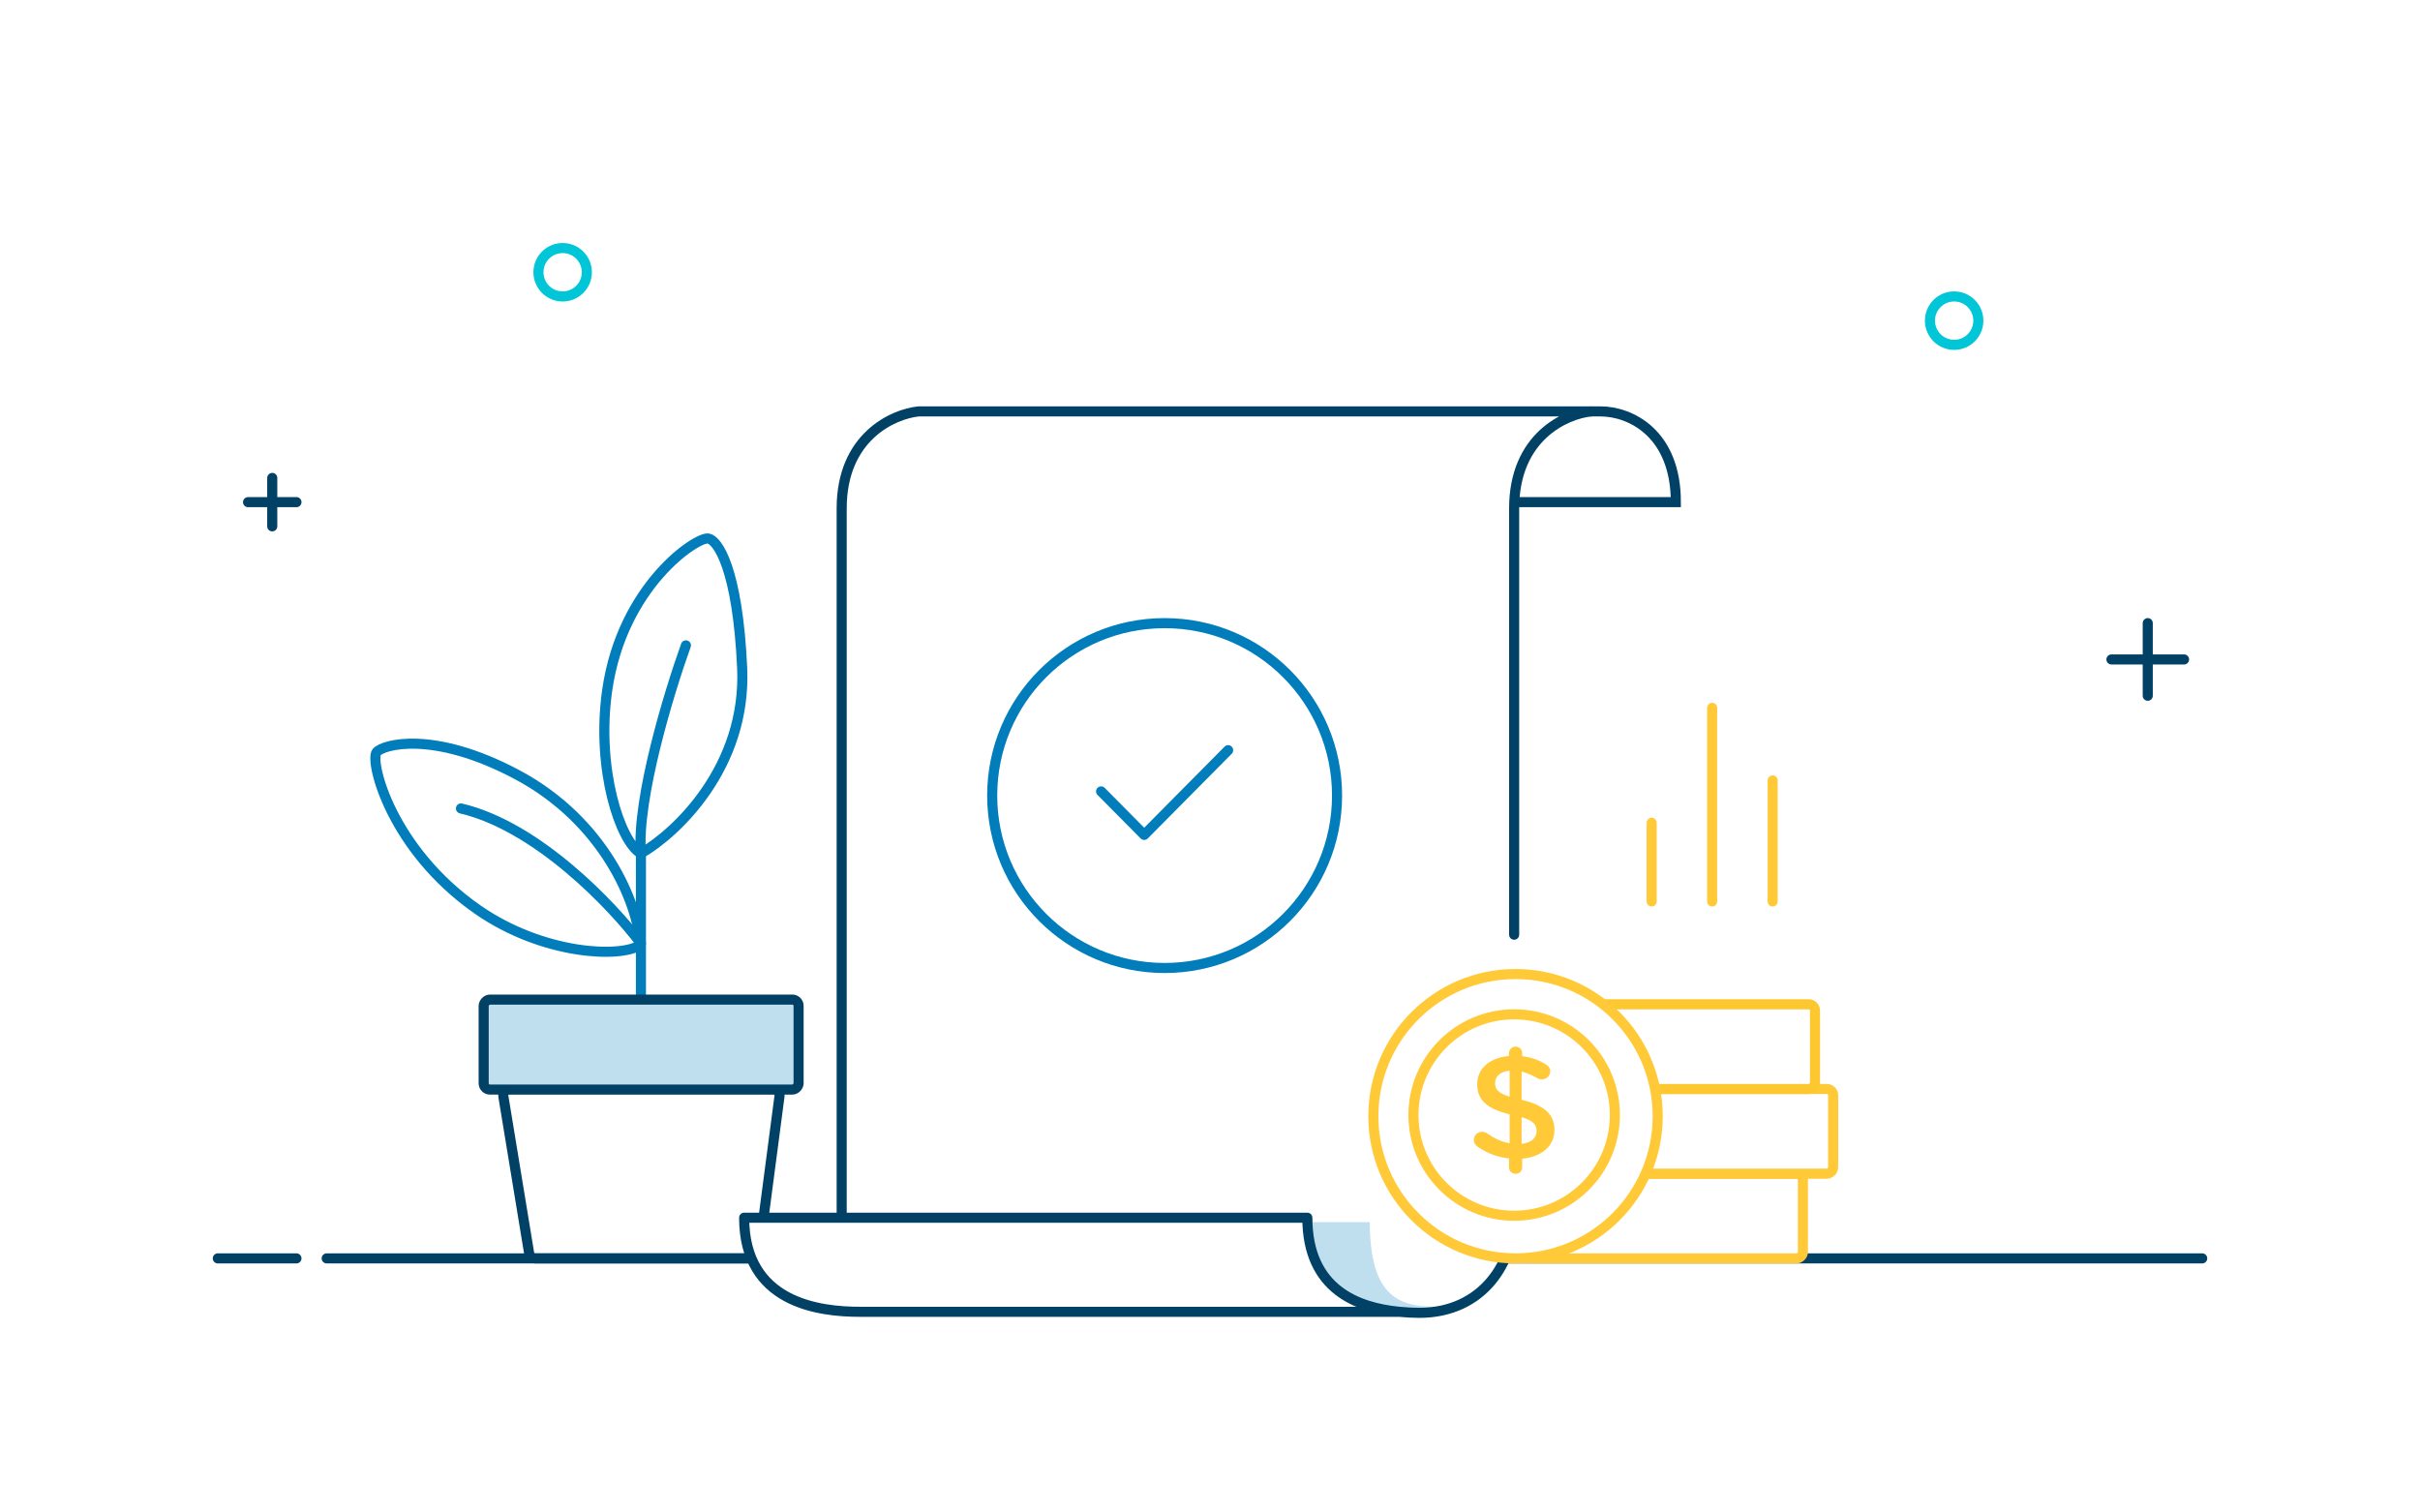 <svg width="384" height="240" viewBox="0 0 384 240" fill="none" xmlns="http://www.w3.org/2000/svg">
<rect width="384" height="240" fill="white"/>
<path d="M349.44 199.68L239.04 199.68M51.84 199.68L119.04 199.68" stroke="#004165" stroke-width="1.6" stroke-linecap="round" stroke-linejoin="round"/>
<path d="M47.04 199.68H34.56" stroke="#004165" stroke-width="1.6" stroke-linecap="round" stroke-linejoin="round"/>
<path d="M101.701 157.733V135.424" stroke="#007DBA" stroke-width="1.6" stroke-linecap="round"/>
<path d="M101.701 135.424C107.353 132.152 118.478 121.682 117.764 105.976C117.05 90.27 113.897 85.749 112.41 85.452C110.625 85.095 98.723 92.911 96.347 109.545C94.562 122.039 98.429 133.639 101.701 135.424ZM101.701 135.424C100.987 126.857 106.163 109.843 108.84 102.407" stroke="#007DBA" stroke-width="1.6" stroke-linecap="round"/>
<path d="M82.069 122.931C95.941 130.329 101.229 143.411 101.617 149.93C98.554 152.053 86.186 151.549 75.823 144.348C62.024 134.759 58.64 120.796 59.76 119.362C60.693 118.166 68.684 115.792 82.069 122.931Z" stroke="#007DBA" stroke-width="1.6" stroke-linecap="round"/>
<path d="M101.701 149.702C97.239 143.753 85.282 131.141 73.145 128.285" stroke="#007DBA" stroke-width="1.6" stroke-linecap="round"/>
<path d="M123.692 173.93C123.77 173.331 123.304 172.8 122.7 172.8H80.858C80.241 172.8 79.771 173.353 79.871 173.962L83.958 198.842C84.038 199.325 84.456 199.68 84.945 199.68H119.43C119.932 199.68 120.356 199.308 120.422 198.81L123.692 173.93Z" stroke="#004165" stroke-width="1.6" stroke-linecap="round"/>
<rect width="49.972" height="14.278" rx="1" transform="matrix(-1 0 0 1 126.72 158.614)" fill="#BFDEEE" stroke="#004165" stroke-width="1.6" stroke-linecap="round"/>
<path d="M217.356 193.92C217.356 209.292 225.258 207.215 232.32 207.303L227.994 208.307C220.932 208.307 207.36 209.292 207.36 193.92L217.356 193.92Z" fill="#BFDEEE"/>
<path d="M207.446 193.226C207.446 204.719 215.576 207.527 222.028 208.155H136.452C129.913 208.155 118.08 206.722 118.08 193.226H207.446Z" fill="white"/>
<path d="M225.195 208.32L225.186 209.12H225.195V208.32ZM222.028 208.155L222.105 207.359L222.028 208.155ZM207.446 193.226H208.246C208.246 192.784 207.888 192.426 207.446 192.426V193.226ZM118.08 193.226V192.426C117.638 192.426 117.28 192.784 117.28 193.226H118.08ZM252.48 65.28L252.559 66.076L252.48 64.48V65.28ZM145.775 65.28V64.48H145.735L145.695 64.484L145.775 65.28ZM239.462 148.32C239.462 148.762 239.82 149.12 240.262 149.12C240.704 149.12 241.062 148.762 241.062 148.32H239.462ZM239.462 192.884C239.462 196.364 238.301 200.034 235.947 202.82C233.61 205.587 230.067 207.52 225.195 207.52V209.12C230.537 209.12 234.527 206.98 237.17 203.853C239.796 200.744 241.062 196.696 241.062 192.884H239.462ZM225.205 207.52C224.251 207.508 223.201 207.466 222.105 207.359L221.95 208.952C223.102 209.064 224.199 209.108 225.186 209.12L225.205 207.52ZM222.105 207.359C218.941 207.051 215.474 206.215 212.81 204.134C210.189 202.087 208.246 198.757 208.246 193.226H206.646C206.646 199.188 208.769 203.009 211.825 205.395C214.839 207.749 218.663 208.631 221.95 208.952L222.105 207.359ZM207.446 192.426H118.08V194.026H207.446V192.426ZM136.452 207.355C133.214 207.355 128.788 206.995 125.195 205.048C123.412 204.082 121.844 202.731 120.718 200.842C119.592 198.953 118.88 196.48 118.88 193.226H117.28C117.28 196.72 118.047 199.486 119.344 201.662C120.641 203.837 122.44 205.375 124.433 206.455C128.39 208.599 133.15 208.955 136.452 208.955V207.355ZM136.452 208.955H222.028V207.355H136.452V208.955ZM134.356 192.884V80.673H132.756V192.884H134.356ZM252.48 64.48H145.775V66.08H252.48V64.48ZM145.695 64.484C143.506 64.701 140.28 65.777 137.592 68.291C134.879 70.827 132.756 74.789 132.756 80.673H134.356C134.356 75.215 136.307 71.683 138.685 69.459C141.087 67.213 143.971 66.263 145.854 66.076L145.695 64.484ZM252.401 64.484C250.211 64.701 246.986 65.777 244.297 68.291C241.584 70.827 239.462 74.789 239.462 80.673H241.062C241.062 75.215 243.012 71.683 245.39 69.459C247.792 67.213 250.676 66.263 252.559 66.076L252.401 64.484ZM239.462 80.673V113.777H241.062V80.673H239.462ZM239.462 113.777V148.32H241.062V113.777H239.462Z" fill="#004165"/>
<path d="M252.362 65.28H253.957C258.742 65.28 265.92 68.782 265.92 79.68H252.96H240" stroke="#004165" stroke-width="1.6"/>
<path fill-rule="evenodd" clip-rule="evenodd" d="M93.12 43.2C93.12 45.32 91.401 47.04 89.28 47.04C87.159 47.04 85.44 45.32 85.44 43.2C85.44 41.079 87.159 39.36 89.28 39.36C91.401 39.36 93.12 41.079 93.12 43.2Z" stroke="#00C6D7" stroke-width="1.6" stroke-linecap="round" stroke-linejoin="round"/>
<path d="M340.8 98.88V110.4" stroke="#004165" stroke-width="1.6" stroke-linecap="round" stroke-linejoin="round"/>
<path d="M346.56 104.64H335.04" stroke="#004165" stroke-width="1.6" stroke-linecap="round" stroke-linejoin="round"/>
<path d="M43.2 83.52V75.84" stroke="#004165" stroke-width="1.6" stroke-linecap="round" stroke-linejoin="round"/>
<path d="M47.04 79.68H39.36" stroke="#004165" stroke-width="1.6" stroke-linecap="round" stroke-linejoin="round"/>
<path fill-rule="evenodd" clip-rule="evenodd" d="M313.92 50.88C313.92 53.001 312.201 54.72 310.08 54.72C307.96 54.72 306.24 53.001 306.24 50.88C306.24 48.759 307.96 47.04 310.08 47.04C312.201 47.04 313.92 48.759 313.92 50.88Z" stroke="#00C6D7" stroke-width="1.6" stroke-linecap="round" stroke-linejoin="round"/>
<rect x="240.96" y="199.68" width="13.44" height="45.12" rx="1" transform="rotate(-90 240.96 199.68)" fill="white" stroke="#FFC937" stroke-width="1.6"/>
<rect x="245.76" y="186.24" width="13.44" height="45.12" rx="1" transform="rotate(-90 245.76 186.24)" fill="white" stroke="#FFC937" stroke-width="1.6"/>
<rect x="242.88" y="172.8" width="13.44" height="45.12" rx="1" transform="rotate(-90 242.88 172.8)" fill="white" stroke="#FDC82F" stroke-width="1.6"/>
<circle cx="240.48" cy="177.12" r="22.56" fill="white" stroke="#FFC937" stroke-width="1.6"/>
<circle cx="240.263" cy="176.932" r="15.98" fill="white" stroke="#FFC937" stroke-width="1.6"/>
<path fill-rule="evenodd" clip-rule="evenodd" d="M239.446 167.082C239.446 166.523 239.926 166.08 240.503 166.08C241.08 166.08 241.536 166.523 241.536 167.082V167.595C242.954 167.758 244.156 168.201 245.261 168.876C245.645 169.086 245.982 169.436 245.982 169.995C245.982 170.717 245.381 171.276 244.636 171.276C244.396 171.276 244.156 171.207 243.915 171.067C243.074 170.577 242.257 170.228 241.44 170.041V174.515C245.093 175.401 246.655 176.822 246.655 179.316C246.655 181.879 244.588 183.58 241.536 183.86V185.258C241.536 185.817 241.08 186.26 240.503 186.26C239.926 186.26 239.446 185.817 239.446 185.258V183.813C237.643 183.627 235.985 182.997 234.519 181.995C234.111 181.739 233.871 181.366 233.871 180.877C233.871 180.155 234.447 179.595 235.192 179.595C235.481 179.595 235.769 179.688 235.985 179.852C237.115 180.644 238.22 181.18 239.542 181.413V176.822C236.033 175.937 234.399 174.655 234.399 172.022C234.399 169.529 236.442 167.804 239.446 167.571V167.082ZM243.819 179.479C243.819 178.454 243.291 177.824 241.44 177.265V181.506C242.978 181.343 243.819 180.597 243.819 179.479ZM239.542 174.026C237.691 173.443 237.235 172.837 237.235 171.859C237.235 170.833 238.004 170.041 239.542 169.901V174.026Z" fill="#FFC937"/>
<path d="M281.28 123.84L281.28 143.04" stroke="#FFC937" stroke-width="1.6" stroke-linecap="round" stroke-linejoin="round"/>
<path d="M262.08 130.56L262.08 143.04" stroke="#FFC937" stroke-width="1.6" stroke-linecap="round" stroke-linejoin="round"/>
<path d="M271.68 112.32L271.68 143.04" stroke="#FFC937" stroke-width="1.6" stroke-linecap="round" stroke-linejoin="round"/>
<path fill-rule="evenodd" clip-rule="evenodd" d="M157.44 126.24C157.44 111.13 169.69 98.88 184.8 98.88C199.91 98.88 212.16 111.13 212.16 126.24C212.16 141.35 199.91 153.6 184.8 153.6C169.69 153.6 157.44 141.35 157.44 126.24Z" fill="white" stroke="#007DBA" stroke-width="1.6" stroke-linecap="round" stroke-linejoin="round"/>
<path d="M174.72 125.577L181.561 132.48L194.88 119.04" stroke="#007DBA" stroke-width="1.6" stroke-linecap="round" stroke-linejoin="round"/>
</svg>
